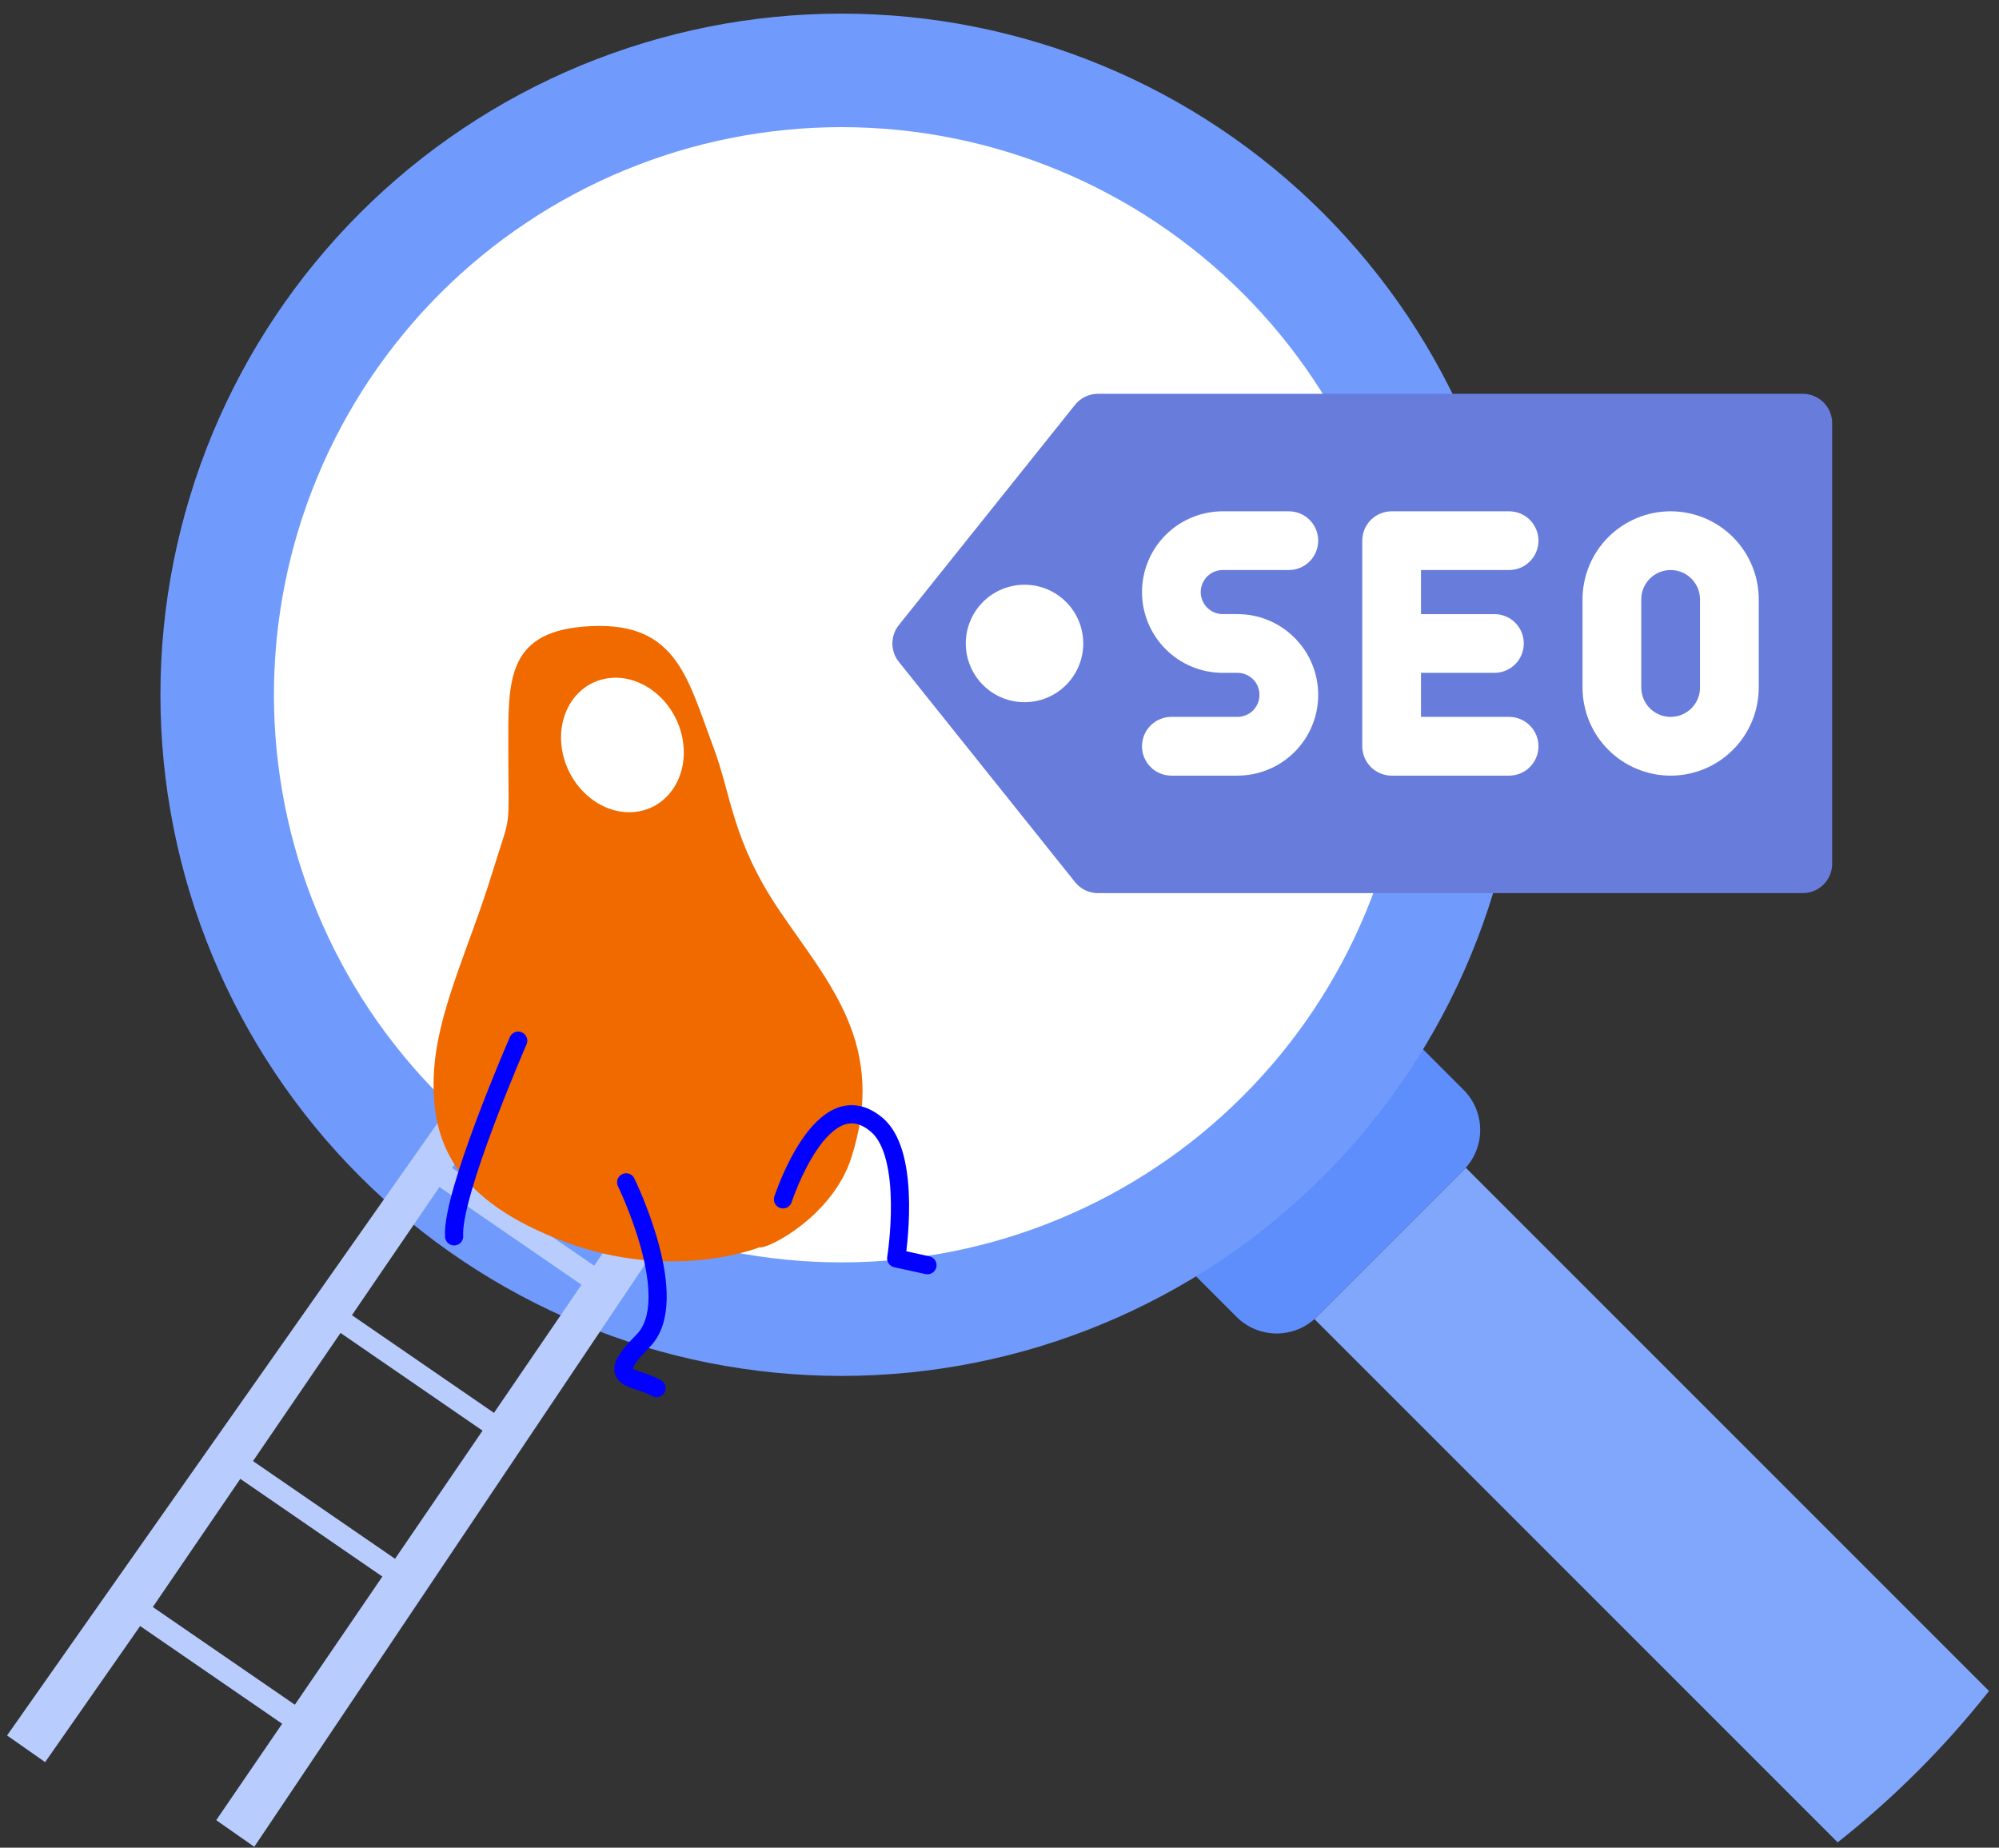 <?xml version="1.0" encoding="UTF-8" standalone="no"?><!DOCTYPE svg PUBLIC "-//W3C//DTD SVG 1.1//EN" "http://www.w3.org/Graphics/SVG/1.1/DTD/svg11.dtd"><svg width="100%" height="100%" viewBox="0 0 264 244" version="1.1" xmlns="http://www.w3.org/2000/svg" xmlns:xlink="http://www.w3.org/1999/xlink" xml:space="preserve" xmlns:serif="http://www.serif.com/" style="fill-rule:evenodd;clip-rule:evenodd;stroke-linecap:round;stroke-linejoin:round;stroke-miterlimit:1.5;"><rect x="0" y="0" width="264" height="244" fill="#333333" stroke="none"/><path d="M193.289,154.513l-19.389,19.389c-0.347,0.352 -0.726,0.662 -1.132,0.931c-0.41,0.274 -0.844,0.507 -1.296,0.694c-0.456,0.187 -0.926,0.328 -1.405,0.424c-0.484,0.096 -0.972,0.146 -1.46,0.146c-0.493,0 -0.982,-0.05 -1.465,-0.146c-0.479,-0.096 -0.949,-0.237 -1.406,-0.424c-0.452,-0.187 -0.885,-0.42 -1.291,-0.694c-0.411,-0.269 -0.79,-0.579 -1.136,-0.931l-7.197,-7.196l29.981,-29.98l7.196,7.196c0.351,0.347 0.662,0.725 0.931,1.136c0.274,0.406 0.506,0.84 0.694,1.291c0.187,0.457 0.328,0.927 0.424,1.406c0.096,0.484 0.146,0.972 0.146,1.465c-0,0.488 -0.05,0.976 -0.146,1.46c-0.096,0.479 -0.237,0.949 -0.424,1.405c-0.188,0.452 -0.42,0.886 -0.694,1.296c-0.269,0.406 -0.58,0.785 -0.931,1.132Z" style="fill:#5e8efc;fill-rule:nonzero;"/><path d="M201.088,91.75c-0,1.47 -0.037,2.944 -0.11,4.413c-0.073,1.469 -0.182,2.939 -0.324,4.403c-0.146,1.465 -0.324,2.925 -0.543,4.381c-0.214,1.456 -0.465,2.907 -0.753,4.349c-0.287,1.446 -0.611,2.879 -0.967,4.308c-0.356,1.428 -0.749,2.847 -1.178,4.257c-0.428,1.41 -0.889,2.806 -1.387,4.194c-0.493,1.382 -1.022,2.756 -1.588,4.116c-0.561,1.36 -1.159,2.706 -1.789,4.038c-0.629,1.328 -1.291,2.642 -1.985,3.943c-0.693,1.296 -1.419,2.578 -2.176,3.842c-0.758,1.26 -1.543,2.505 -2.359,3.728c-0.822,1.223 -1.666,2.428 -2.542,3.61c-0.881,1.182 -1.784,2.345 -2.72,3.482c-0.931,1.136 -1.894,2.254 -2.884,3.344c-0.985,1.091 -2.003,2.154 -3.043,3.195c-1.041,1.04 -2.104,2.058 -3.195,3.043c-1.095,0.991 -2.208,1.953 -3.345,2.884c-1.136,0.936 -2.299,1.839 -3.481,2.72c-1.182,0.876 -2.387,1.72 -3.61,2.542c-1.223,0.817 -2.469,1.601 -3.728,2.359c-1.264,0.757 -2.546,1.483 -3.842,2.177c-1.301,0.693 -2.615,1.355 -3.943,1.985c-1.332,0.629 -2.679,1.227 -4.038,1.788c-1.36,0.566 -2.734,1.096 -4.116,1.588c-1.388,0.498 -2.784,0.959 -4.194,1.388c-1.41,0.429 -2.829,0.821 -4.258,1.177c-1.428,0.356 -2.861,0.68 -4.307,0.967c-1.442,0.288 -2.893,0.539 -4.349,0.753c-1.456,0.219 -2.916,0.397 -4.381,0.543c-1.464,0.142 -2.934,0.251 -4.403,0.324c-1.47,0.073 -2.943,0.11 -4.413,0.11c-1.474,-0 -2.943,-0.037 -4.412,-0.11c-1.474,-0.073 -2.939,-0.182 -4.404,-0.324c-1.465,-0.146 -2.925,-0.324 -4.385,-0.543c-1.456,-0.214 -2.903,-0.465 -4.349,-0.753c-1.442,-0.287 -2.879,-0.611 -4.308,-0.967c-1.428,-0.356 -2.847,-0.748 -4.253,-1.177c-1.41,-0.429 -2.806,-0.89 -4.193,-1.388c-1.388,-0.492 -2.761,-1.022 -4.121,-1.588c-1.36,-0.561 -2.706,-1.159 -4.034,-1.788c-1.332,-0.63 -2.646,-1.292 -3.942,-1.985c-1.301,-0.694 -2.583,-1.42 -3.843,-2.177c-1.264,-0.758 -2.505,-1.542 -3.732,-2.359c-1.223,-0.822 -2.428,-1.666 -3.61,-2.542c-1.182,-0.881 -2.341,-1.784 -3.477,-2.72c-1.141,-0.931 -2.254,-1.893 -3.345,-2.884c-1.091,-0.985 -2.158,-2.003 -3.199,-3.043c-1.04,-1.041 -2.053,-2.104 -3.043,-3.195c-0.991,-1.09 -1.949,-2.208 -2.884,-3.344c-0.931,-1.137 -1.839,-2.3 -2.716,-3.482c-0.876,-1.182 -1.724,-2.387 -2.541,-3.61c-0.817,-1.223 -1.607,-2.468 -2.364,-3.728c-0.758,-1.264 -1.483,-2.546 -2.177,-3.842c-0.693,-1.301 -1.355,-2.615 -1.985,-3.943c-0.629,-1.332 -1.223,-2.678 -1.788,-4.038c-0.562,-1.36 -1.091,-2.734 -1.588,-4.116c-0.498,-1.388 -0.959,-2.784 -1.383,-4.194c-0.429,-1.41 -0.822,-2.829 -1.177,-4.257c-0.361,-1.429 -0.685,-2.862 -0.968,-4.308c-0.287,-1.442 -0.543,-2.893 -0.757,-4.349c-0.215,-1.456 -0.397,-2.916 -0.539,-4.381c-0.146,-1.464 -0.255,-2.934 -0.324,-4.403c-0.073,-1.469 -0.109,-2.943 -0.109,-4.413c-0,-1.474 0.036,-2.943 0.109,-4.412c0.069,-1.474 0.178,-2.939 0.324,-4.404c0.142,-1.465 0.324,-2.925 0.539,-4.385c0.214,-1.456 0.47,-2.902 0.757,-4.349c0.283,-1.442 0.607,-2.879 0.968,-4.308c0.355,-1.428 0.748,-2.847 1.177,-4.253c0.424,-1.41 0.885,-2.806 1.383,-4.193c0.497,-1.387 1.026,-2.761 1.588,-4.121c0.565,-1.36 1.159,-2.706 1.788,-4.034c0.63,-1.332 1.292,-2.646 1.985,-3.942c0.694,-1.301 1.419,-2.583 2.177,-3.843c0.757,-1.264 1.547,-2.505 2.364,-3.732c0.817,-1.223 1.665,-2.428 2.541,-3.61c0.877,-1.182 1.785,-2.341 2.716,-3.477c0.935,-1.141 1.893,-2.254 2.884,-3.345c0.99,-1.09 2.003,-2.158 3.043,-3.199c1.041,-1.04 2.108,-2.053 3.199,-3.043c1.091,-0.986 2.204,-1.949 3.345,-2.884c1.136,-0.931 2.295,-1.839 3.477,-2.715c1.182,-0.877 2.387,-1.725 3.61,-2.542c1.227,-0.817 2.468,-1.606 3.732,-2.364c1.26,-0.757 2.542,-1.483 3.843,-2.177c1.296,-0.693 2.61,-1.355 3.942,-1.985c1.328,-0.629 2.674,-1.223 4.034,-1.788c1.36,-0.562 2.733,-1.091 4.121,-1.588c1.387,-0.498 2.783,-0.959 4.193,-1.383c1.406,-0.429 2.825,-0.821 4.253,-1.177c1.429,-0.361 2.866,-0.685 4.308,-0.968c1.446,-0.287 2.893,-0.543 4.349,-0.757c1.46,-0.215 2.92,-0.397 4.385,-0.539c1.465,-0.146 2.93,-0.255 4.404,-0.324c1.469,-0.073 2.938,-0.109 4.412,-0.109c1.47,-0 2.943,0.036 4.413,0.109c1.469,0.069 2.939,0.178 4.403,0.324c1.465,0.142 2.925,0.324 4.381,0.539c1.456,0.214 2.907,0.47 4.349,0.757c1.446,0.283 2.879,0.607 4.307,0.968c1.429,0.356 2.848,0.748 4.258,1.177c1.41,0.424 2.806,0.885 4.194,1.383c1.382,0.497 2.756,1.026 4.116,1.588c1.359,0.565 2.706,1.159 4.038,1.788c1.328,0.63 2.642,1.292 3.943,1.985c1.296,0.694 2.578,1.42 3.842,2.177c1.259,0.758 2.505,1.547 3.728,2.364c1.223,0.817 2.428,1.665 3.61,2.542c1.182,0.876 2.345,1.784 3.481,2.715c1.137,0.935 2.25,1.898 3.345,2.884c1.091,0.99 2.154,2.003 3.195,3.043c1.04,1.041 2.058,2.109 3.043,3.199c0.99,1.091 1.953,2.204 2.884,3.345c0.936,1.136 1.839,2.295 2.72,3.477c0.876,1.182 1.72,2.387 2.542,3.61c0.816,1.227 1.601,2.468 2.359,3.732c0.757,1.26 1.483,2.542 2.176,3.843c0.694,1.296 1.356,2.61 1.985,3.942c0.63,1.328 1.228,2.674 1.789,4.034c0.566,1.36 1.095,2.734 1.588,4.121c0.498,1.387 0.959,2.783 1.387,4.193c0.429,1.406 0.822,2.825 1.178,4.253c0.356,1.429 0.68,2.866 0.967,4.308c0.288,1.447 0.539,2.893 0.753,4.349c0.219,1.46 0.397,2.92 0.543,4.385c0.142,1.465 0.251,2.93 0.324,4.404c0.073,1.469 0.11,2.938 0.11,4.412Z" style="fill:#709bfc;fill-rule:nonzero;"/><path d="M186.093,91.75c-0,1.228 -0.028,2.451 -0.087,3.678c-0.064,1.223 -0.15,2.446 -0.274,3.669c-0.118,1.218 -0.269,2.437 -0.447,3.651c-0.182,1.213 -0.392,2.423 -0.63,3.623c-0.241,1.205 -0.511,2.4 -0.807,3.591c-0.297,1.191 -0.625,2.373 -0.981,3.546c-0.356,1.173 -0.74,2.341 -1.155,3.495c-0.411,1.155 -0.853,2.3 -1.323,3.432c-0.47,1.131 -0.968,2.254 -1.492,3.363c-0.525,1.109 -1.073,2.204 -1.652,3.285c-0.58,1.082 -1.182,2.15 -1.816,3.204c-0.63,1.049 -1.287,2.085 -1.967,3.107c-0.68,1.018 -1.387,2.022 -2.118,3.008c-0.73,0.985 -1.487,1.953 -2.263,2.902c-0.78,0.949 -1.579,1.875 -2.405,2.783c-0.821,0.908 -1.67,1.798 -2.537,2.665c-0.867,0.867 -1.757,1.716 -2.665,2.537c-0.908,0.826 -1.834,1.625 -2.783,2.405c-0.95,0.776 -1.917,1.533 -2.903,2.264c-0.985,0.73 -1.989,1.437 -3.007,2.117c-1.022,0.68 -2.058,1.337 -3.107,1.967c-1.054,0.634 -2.122,1.236 -3.204,1.816c-1.081,0.579 -2.176,1.127 -3.285,1.652c-1.109,0.525 -2.232,1.022 -3.363,1.492c-1.132,0.47 -2.277,0.913 -3.432,1.323c-1.154,0.416 -2.323,0.799 -3.495,1.155c-1.173,0.356 -2.355,0.684 -3.546,0.981c-1.191,0.296 -2.387,0.566 -3.591,0.808c-1.2,0.237 -2.41,0.447 -3.623,0.629c-1.214,0.178 -2.433,0.329 -3.651,0.447c-1.223,0.124 -2.446,0.21 -3.669,0.274c-1.227,0.06 -2.45,0.087 -3.678,0.087c-1.227,-0 -2.455,-0.027 -3.678,-0.087c-1.227,-0.064 -2.45,-0.15 -3.669,-0.274c-1.223,-0.118 -2.441,-0.269 -3.655,-0.447c-1.209,-0.182 -2.418,-0.392 -3.623,-0.629c-1.205,-0.242 -2.4,-0.512 -3.591,-0.808c-1.187,-0.297 -2.369,-0.625 -3.546,-0.981c-1.173,-0.356 -2.336,-0.739 -3.491,-1.155c-1.154,-0.41 -2.3,-0.853 -3.431,-1.323c-1.137,-0.47 -2.259,-0.967 -3.368,-1.492c-1.109,-0.525 -2.204,-1.073 -3.286,-1.652c-1.081,-0.58 -2.149,-1.182 -3.198,-1.816c-1.054,-0.63 -2.09,-1.287 -3.108,-1.967c-1.022,-0.68 -2.026,-1.387 -3.012,-2.117c-0.985,-0.731 -1.948,-1.488 -2.897,-2.264c-0.949,-0.78 -1.88,-1.579 -2.788,-2.405c-0.909,-0.821 -1.798,-1.67 -2.665,-2.537c-0.867,-0.867 -1.712,-1.757 -2.538,-2.665c-0.821,-0.908 -1.624,-1.834 -2.4,-2.783c-0.78,-0.949 -1.533,-1.917 -2.263,-2.902c-0.73,-0.986 -1.438,-1.99 -2.122,-3.008c-0.68,-1.022 -1.337,-2.058 -1.967,-3.107c-0.63,-1.054 -1.236,-2.122 -1.811,-3.204c-0.58,-1.081 -1.132,-2.176 -1.657,-3.285c-0.525,-1.109 -1.022,-2.232 -1.487,-3.363c-0.471,-1.132 -0.913,-2.277 -1.328,-3.432c-0.411,-1.154 -0.799,-2.322 -1.155,-3.495c-0.356,-1.173 -0.68,-2.355 -0.981,-3.546c-0.297,-1.191 -0.566,-2.386 -0.803,-3.591c-0.242,-1.2 -0.452,-2.41 -0.63,-3.623c-0.182,-1.214 -0.328,-2.433 -0.452,-3.651c-0.118,-1.223 -0.21,-2.446 -0.269,-3.669c-0.059,-1.227 -0.091,-2.45 -0.091,-3.678c-0,-1.227 0.032,-2.455 0.091,-3.678c0.059,-1.227 0.151,-2.45 0.269,-3.669c0.124,-1.222 0.27,-2.441 0.452,-3.655c0.178,-1.209 0.388,-2.418 0.63,-3.623c0.237,-1.205 0.506,-2.4 0.803,-3.591c0.301,-1.187 0.625,-2.368 0.981,-3.546c0.356,-1.173 0.744,-2.336 1.155,-3.491c0.415,-1.154 0.857,-2.3 1.328,-3.431c0.465,-1.136 0.962,-2.259 1.487,-3.368c0.525,-1.109 1.077,-2.204 1.657,-3.285c0.575,-1.082 1.181,-2.15 1.811,-3.199c0.63,-1.054 1.287,-2.09 1.967,-3.108c0.684,-1.022 1.392,-2.026 2.122,-3.012c0.73,-0.985 1.483,-1.948 2.263,-2.897c0.776,-0.949 1.579,-1.88 2.4,-2.788c0.826,-0.908 1.671,-1.798 2.538,-2.665c0.867,-0.867 1.756,-1.711 2.665,-2.537c0.908,-0.822 1.839,-1.625 2.788,-2.401c0.949,-0.78 1.912,-1.533 2.897,-2.263c0.986,-0.73 1.99,-1.437 3.012,-2.117c1.018,-0.685 2.054,-1.342 3.108,-1.972c1.049,-0.629 2.117,-1.236 3.198,-1.811c1.082,-0.58 2.177,-1.132 3.286,-1.657c1.109,-0.525 2.231,-1.022 3.368,-1.487c1.131,-0.47 2.277,-0.913 3.431,-1.328c1.155,-0.411 2.318,-0.799 3.491,-1.155c1.177,-0.356 2.359,-0.68 3.546,-0.981c1.191,-0.296 2.386,-0.566 3.591,-0.803c1.205,-0.242 2.414,-0.452 3.623,-0.63c1.214,-0.182 2.432,-0.328 3.655,-0.451c1.219,-0.119 2.442,-0.21 3.669,-0.27c1.223,-0.059 2.451,-0.091 3.678,-0.091c1.228,0 2.451,0.032 3.678,0.091c1.223,0.06 2.446,0.151 3.669,0.27c1.218,0.123 2.437,0.269 3.651,0.451c1.213,0.178 2.423,0.388 3.623,0.63c1.204,0.237 2.4,0.507 3.591,0.803c1.191,0.301 2.373,0.625 3.546,0.981c1.172,0.356 2.341,0.744 3.495,1.155c1.155,0.415 2.3,0.858 3.432,1.328c1.131,0.465 2.254,0.962 3.363,1.487c1.109,0.525 2.204,1.077 3.285,1.657c1.082,0.575 2.15,1.182 3.204,1.811c1.049,0.63 2.085,1.287 3.107,1.972c1.018,0.68 2.022,1.387 3.007,2.117c0.986,0.73 1.953,1.483 2.903,2.263c0.949,0.776 1.875,1.579 2.783,2.401c0.908,0.826 1.798,1.67 2.665,2.537c0.867,0.867 1.716,1.757 2.537,2.665c0.826,0.908 1.625,1.839 2.405,2.788c0.776,0.949 1.533,1.912 2.263,2.897c0.731,0.986 1.438,1.99 2.118,3.012c0.68,1.018 1.337,2.054 1.967,3.108c0.634,1.049 1.236,2.117 1.816,3.199c0.579,1.081 1.127,2.176 1.652,3.285c0.524,1.109 1.022,2.232 1.492,3.368c0.47,1.131 0.912,2.277 1.323,3.431c0.415,1.155 0.799,2.318 1.155,3.491c0.356,1.178 0.684,2.359 0.981,3.546c0.296,1.191 0.566,2.386 0.807,3.591c0.238,1.205 0.448,2.414 0.63,3.623c0.178,1.214 0.329,2.433 0.447,3.655c0.124,1.219 0.21,2.442 0.274,3.669c0.059,1.223 0.087,2.451 0.087,3.678Z" style="fill:#fff;fill-rule:nonzero;"/><path d="M262.682,223.308c-5.882,7.438 -12.549,14.105 -19.987,19.987l-69.092,-69.092l19.987,-19.987l69.092,69.092Z" style="fill:#81a7fc;fill-rule:nonzero;"/><g><clipPath id="_clip1"><rect x="-14.214" y="127.527" width="109.204" height="137.847"/></clipPath><g clip-path="url(#_clip1)"><path d="M95.857,142.268l-3.991,5.596l-18.928,-12.938l3.722,-5.278l-3.914,-2.624l-71.812,102.156l5.026,3.52l12.547,-17.97l18.758,12.903l-8.709,12.734l5.026,3.517l66.391,-98.945l-4.116,-2.671Zm-22.916,-7.296l18.76,12.902l-18.76,-12.902Zm-26.464,38.707l11.557,-16.923l18.76,12.902l-11.557,16.923l-18.76,-12.902Zm17.252,15.247l-11.557,16.923l-18.758,-12.902l11.557,-16.923l18.758,12.902Zm-4.019,-34.683l11.558,-16.923l18.757,12.902l-11.557,16.923l-18.758,-12.902Zm-39.529,57.975l11.557,-16.924l18.76,12.903l-11.557,16.923l-18.76,-12.902Z" style="fill:#b8cdfe;fill-rule:nonzero;"/></g></g><g><path d="M238.089,117.942l-93.088,-0c-0.588,-0 -1.148,-0.128 -1.679,-0.383c-0.528,-0.255 -0.978,-0.612 -1.346,-1.073l-23.273,-29.088c-0.276,-0.344 -0.485,-0.723 -0.63,-1.141c-0.145,-0.414 -0.22,-0.843 -0.22,-1.282c0,-0.443 0.075,-0.871 0.22,-1.286c0.145,-0.414 0.354,-0.797 0.63,-1.14l23.273,-29.089c0.368,-0.46 0.818,-0.818 1.346,-1.073c0.531,-0.255 1.091,-0.382 1.679,-0.382l93.088,-0c0.255,-0 0.506,0.025 0.754,0.074c0.252,0.05 0.493,0.124 0.73,0.223c0.234,0.096 0.457,0.216 0.669,0.358c0.213,0.142 0.408,0.301 0.588,0.482c0.181,0.18 0.34,0.375 0.482,0.588c0.142,0.212 0.262,0.435 0.361,0.669c0.096,0.237 0.17,0.478 0.22,0.73c0.049,0.248 0.074,0.499 0.074,0.754l0,58.181c0,0.255 -0.025,0.506 -0.074,0.757c-0.05,0.248 -0.124,0.493 -0.22,0.727c-0.099,0.237 -0.219,0.46 -0.361,0.669c-0.142,0.212 -0.301,0.411 -0.482,0.588c-0.18,0.18 -0.375,0.343 -0.588,0.485c-0.212,0.138 -0.435,0.259 -0.669,0.358c-0.237,0.095 -0.478,0.17 -0.73,0.219c-0.248,0.05 -0.499,0.075 -0.754,0.075Z" style="fill:#687cdb;fill-rule:nonzero;"/><path d="M143.063,84.975c0,0.507 -0.049,1.013 -0.152,1.512c-0.099,0.5 -0.244,0.985 -0.439,1.456c-0.195,0.471 -0.436,0.917 -0.719,1.339c-0.28,0.425 -0.602,0.818 -0.963,1.176c-0.362,0.361 -0.751,0.683 -1.176,0.967c-0.422,0.283 -0.872,0.52 -1.343,0.715c-0.467,0.195 -0.952,0.344 -1.452,0.443c-0.499,0.099 -1.006,0.148 -1.516,0.148c-0.506,0 -1.013,-0.049 -1.512,-0.148c-0.499,-0.099 -0.985,-0.248 -1.456,-0.443c-0.471,-0.195 -0.917,-0.432 -1.342,-0.715c-0.421,-0.284 -0.814,-0.606 -1.172,-0.967c-0.361,-0.358 -0.684,-0.751 -0.967,-1.176c-0.283,-0.422 -0.521,-0.868 -0.716,-1.339c-0.194,-0.471 -0.343,-0.956 -0.442,-1.456c-0.099,-0.499 -0.149,-1.005 -0.149,-1.512c-0,-0.51 0.05,-1.016 0.149,-1.516c0.099,-0.499 0.248,-0.984 0.442,-1.452c0.195,-0.471 0.433,-0.921 0.716,-1.342c0.283,-0.425 0.606,-0.815 0.967,-1.176c0.358,-0.361 0.751,-0.684 1.172,-0.964c0.425,-0.283 0.871,-0.524 1.342,-0.718c0.471,-0.195 0.957,-0.341 1.456,-0.44c0.499,-0.102 1.006,-0.152 1.512,-0.152c0.51,0 1.017,0.05 1.516,0.152c0.5,0.099 0.985,0.245 1.452,0.44c0.471,0.194 0.921,0.435 1.343,0.718c0.425,0.28 0.814,0.603 1.176,0.964c0.361,0.361 0.683,0.751 0.963,1.176c0.283,0.421 0.524,0.871 0.719,1.342c0.195,0.468 0.34,0.953 0.439,1.452c0.103,0.5 0.152,1.006 0.152,1.516Z" style="fill:#fff;fill-rule:nonzero;"/><path d="M161.484,75.278l8.727,-0c0.255,-0 0.507,-0.025 0.758,-0.075c0.248,-0.049 0.492,-0.124 0.726,-0.219c0.237,-0.099 0.46,-0.22 0.673,-0.362c0.212,-0.141 0.407,-0.301 0.588,-0.481c0.181,-0.181 0.34,-0.376 0.482,-0.588c0.141,-0.213 0.262,-0.436 0.357,-0.67c0.099,-0.237 0.17,-0.478 0.22,-0.729c0.049,-0.248 0.074,-0.5 0.074,-0.755c0,-0.255 -0.025,-0.506 -0.074,-0.757c-0.05,-0.248 -0.121,-0.493 -0.22,-0.727c-0.095,-0.237 -0.216,-0.46 -0.357,-0.672c-0.142,-0.209 -0.301,-0.408 -0.482,-0.588c-0.181,-0.178 -0.376,-0.34 -0.588,-0.482c-0.213,-0.142 -0.436,-0.259 -0.673,-0.358c-0.234,-0.095 -0.478,-0.17 -0.726,-0.219c-0.251,-0.05 -0.503,-0.075 -0.758,-0.075l-8.727,0c-0.698,0 -1.392,0.068 -2.079,0.206c-0.687,0.134 -1.353,0.336 -2.001,0.605c-0.648,0.269 -1.261,0.595 -1.845,0.985c-0.581,0.389 -1.119,0.832 -1.615,1.328c-0.496,0.496 -0.939,1.034 -1.328,1.615c-0.39,0.584 -0.716,1.197 -0.985,1.845c-0.269,0.645 -0.471,1.314 -0.606,2.001c-0.138,0.688 -0.205,1.378 -0.205,2.079c-0,0.702 0.067,1.396 0.205,2.083c0.135,0.687 0.337,1.353 0.606,2.001c0.269,0.645 0.595,1.261 0.985,1.842c0.389,0.584 0.832,1.123 1.328,1.618c0.496,0.496 1.034,0.935 1.615,1.325c0.584,0.39 1.197,0.719 1.845,0.988c0.648,0.266 1.314,0.468 2.001,0.606c0.687,0.134 1.381,0.205 2.079,0.205l1.941,0c0.386,0 0.758,0.075 1.112,0.22c0.358,0.149 0.673,0.358 0.946,0.63c0.273,0.273 0.481,0.588 0.63,0.946c0.145,0.354 0.22,0.726 0.22,1.112c-0,0.386 -0.075,0.758 -0.22,1.112c-0.149,0.358 -0.357,0.673 -0.63,0.946c-0.273,0.273 -0.588,0.481 -0.946,0.63c-0.354,0.149 -0.726,0.22 -1.112,0.22l-8.727,-0c-0.255,-0 -0.506,0.025 -0.758,0.074c-0.248,0.053 -0.492,0.124 -0.726,0.223c-0.237,0.096 -0.46,0.216 -0.673,0.358c-0.209,0.142 -0.407,0.301 -0.584,0.482c-0.181,0.18 -0.344,0.375 -0.485,0.588c-0.142,0.212 -0.259,0.435 -0.358,0.669c-0.096,0.237 -0.17,0.478 -0.22,0.73c-0.049,0.248 -0.074,0.503 -0.074,0.758c-0,0.251 0.025,0.506 0.074,0.754c0.05,0.251 0.124,0.492 0.22,0.73c0.099,0.233 0.216,0.456 0.358,0.669c0.141,0.213 0.304,0.407 0.485,0.588c0.177,0.181 0.375,0.34 0.584,0.482c0.213,0.141 0.436,0.262 0.673,0.357c0.234,0.099 0.478,0.174 0.726,0.223c0.252,0.05 0.503,0.075 0.758,0.075l8.727,-0c0.701,-0 1.392,-0.071 2.079,-0.206c0.687,-0.138 1.357,-0.34 2.001,-0.609c0.648,-0.265 1.265,-0.595 1.845,-0.984c0.581,-0.39 1.123,-0.833 1.615,-1.325c0.496,-0.496 0.939,-1.034 1.329,-1.619c0.389,-0.58 0.719,-1.197 0.984,-1.841c0.269,-0.648 0.471,-1.314 0.609,-2.001c0.135,-0.688 0.202,-1.382 0.202,-2.083c0,-0.701 -0.067,-1.392 -0.202,-2.079c-0.138,-0.687 -0.34,-1.356 -0.609,-2.001c-0.265,-0.648 -0.595,-1.264 -0.984,-1.845c-0.39,-0.581 -0.833,-1.123 -1.329,-1.615c-0.492,-0.496 -1.034,-0.939 -1.615,-1.329c-0.58,-0.389 -1.197,-0.719 -1.845,-0.984c-0.644,-0.269 -1.314,-0.471 -2.001,-0.609c-0.687,-0.135 -1.378,-0.202 -2.079,-0.202l-1.941,-0c-0.386,-0 -0.754,-0.075 -1.112,-0.223c-0.358,-0.149 -0.669,-0.358 -0.942,-0.631c-0.273,-0.272 -0.485,-0.588 -0.631,-0.942c-0.148,-0.358 -0.223,-0.729 -0.223,-1.116c0,-0.386 0.075,-0.754 0.223,-1.112c0.146,-0.357 0.358,-0.673 0.631,-0.945c0.273,-0.273 0.584,-0.482 0.942,-0.631c0.358,-0.145 0.726,-0.219 1.112,-0.219Z" style="fill:#fff;fill-rule:nonzero;"/><path d="M199.303,75.278c0.255,-0 0.507,-0.025 0.754,-0.075c0.252,-0.049 0.493,-0.124 0.73,-0.219c0.234,-0.099 0.457,-0.22 0.669,-0.362c0.213,-0.141 0.408,-0.301 0.588,-0.481c0.181,-0.181 0.34,-0.376 0.482,-0.588c0.142,-0.213 0.262,-0.436 0.358,-0.67c0.099,-0.237 0.173,-0.478 0.223,-0.729c0.05,-0.248 0.074,-0.5 0.074,-0.755c0,-0.255 -0.024,-0.506 -0.074,-0.757c-0.05,-0.248 -0.124,-0.493 -0.223,-0.727c-0.096,-0.237 -0.216,-0.46 -0.358,-0.672c-0.142,-0.209 -0.301,-0.408 -0.482,-0.588c-0.18,-0.178 -0.375,-0.34 -0.588,-0.482c-0.212,-0.142 -0.435,-0.259 -0.669,-0.358c-0.237,-0.095 -0.478,-0.17 -0.73,-0.219c-0.247,-0.05 -0.499,-0.075 -0.754,-0.075l-15.516,0c-0.255,0 -0.507,0.025 -0.755,0.075c-0.251,0.049 -0.492,0.124 -0.729,0.219c-0.234,0.099 -0.457,0.216 -0.67,0.358c-0.212,0.142 -0.407,0.304 -0.588,0.482c-0.18,0.18 -0.34,0.379 -0.481,0.588c-0.142,0.212 -0.262,0.435 -0.362,0.672c-0.095,0.234 -0.17,0.479 -0.219,0.727c-0.05,0.251 -0.075,0.502 -0.075,0.757l0,27.152c0,0.251 0.025,0.506 0.075,0.754c0.049,0.251 0.124,0.492 0.219,0.73c0.1,0.233 0.22,0.456 0.362,0.669c0.141,0.213 0.301,0.407 0.481,0.588c0.181,0.181 0.376,0.34 0.588,0.482c0.213,0.141 0.436,0.262 0.67,0.357c0.237,0.099 0.478,0.174 0.729,0.223c0.248,0.05 0.5,0.075 0.755,0.075l15.516,-0c0.255,-0 0.507,-0.025 0.754,-0.075c0.252,-0.049 0.493,-0.124 0.73,-0.223c0.234,-0.095 0.457,-0.216 0.669,-0.357c0.213,-0.142 0.408,-0.301 0.588,-0.482c0.181,-0.181 0.34,-0.375 0.482,-0.588c0.142,-0.213 0.262,-0.436 0.358,-0.669c0.099,-0.238 0.173,-0.479 0.223,-0.73c0.05,-0.248 0.074,-0.503 0.074,-0.754c0,-0.255 -0.024,-0.51 -0.074,-0.758c-0.05,-0.252 -0.124,-0.493 -0.223,-0.73c-0.096,-0.234 -0.216,-0.457 -0.358,-0.669c-0.142,-0.213 -0.301,-0.408 -0.482,-0.588c-0.18,-0.181 -0.375,-0.34 -0.588,-0.482c-0.212,-0.142 -0.435,-0.262 -0.669,-0.358c-0.237,-0.099 -0.478,-0.17 -0.73,-0.223c-0.247,-0.049 -0.499,-0.074 -0.754,-0.074l-11.638,-0l-0,-5.816l9.697,0c0.255,0 0.507,-0.025 0.758,-0.074c0.248,-0.05 0.492,-0.124 0.726,-0.223c0.237,-0.096 0.461,-0.216 0.673,-0.358c0.209,-0.142 0.407,-0.301 0.585,-0.482c0.18,-0.18 0.343,-0.375 0.485,-0.588c0.141,-0.212 0.258,-0.435 0.357,-0.669c0.096,-0.237 0.17,-0.478 0.22,-0.73c0.05,-0.247 0.074,-0.499 0.074,-0.754c0,-0.255 -0.024,-0.506 -0.074,-0.758c-0.05,-0.251 -0.124,-0.492 -0.22,-0.726c-0.099,-0.237 -0.216,-0.46 -0.357,-0.673c-0.142,-0.212 -0.305,-0.407 -0.485,-0.588c-0.178,-0.18 -0.376,-0.34 -0.585,-0.482c-0.212,-0.141 -0.436,-0.262 -0.673,-0.357c-0.234,-0.099 -0.478,-0.17 -0.726,-0.22c-0.251,-0.049 -0.503,-0.074 -0.758,-0.074l-9.697,-0l-0,-5.819l11.638,-0Z" style="fill:#fff;fill-rule:nonzero;"/><path d="M220.635,67.521c-0.765,0 -1.523,0.075 -2.27,0.223c-0.751,0.149 -1.477,0.369 -2.182,0.663c-0.708,0.29 -1.378,0.651 -2.012,1.073c-0.637,0.425 -1.225,0.907 -1.763,1.448c-0.542,0.539 -1.024,1.127 -1.449,1.764c-0.425,0.634 -0.783,1.304 -1.073,2.012c-0.294,0.705 -0.514,1.431 -0.662,2.182c-0.153,0.75 -0.227,1.505 -0.227,2.27l-0,11.635c-0,0.765 0.074,1.523 0.227,2.27c0.148,0.751 0.368,1.477 0.662,2.185c0.29,0.705 0.648,1.374 1.073,2.012c0.425,0.634 0.907,1.222 1.449,1.76c0.538,0.542 1.126,1.024 1.763,1.449c0.634,0.425 1.304,0.782 2.012,1.076c0.705,0.291 1.431,0.51 2.182,0.663c0.747,0.148 1.505,0.223 2.27,0.223c0.762,-0 1.52,-0.075 2.27,-0.223c0.748,-0.153 1.477,-0.372 2.182,-0.663c0.705,-0.294 1.378,-0.651 2.012,-1.076c0.634,-0.425 1.222,-0.907 1.764,-1.449c0.538,-0.538 1.023,-1.126 1.445,-1.76c0.425,-0.638 0.782,-1.307 1.076,-2.012c0.294,-0.708 0.514,-1.434 0.663,-2.185c0.148,-0.747 0.223,-1.505 0.223,-2.27l-0,-11.635c-0,-0.765 -0.075,-1.52 -0.223,-2.27c-0.149,-0.751 -0.369,-1.477 -0.663,-2.182c-0.294,-0.708 -0.651,-1.378 -1.076,-2.012c-0.422,-0.637 -0.907,-1.225 -1.445,-1.764c-0.542,-0.541 -1.13,-1.023 -1.764,-1.448c-0.634,-0.425 -1.307,-0.783 -2.012,-1.073c-0.705,-0.294 -1.434,-0.514 -2.182,-0.663c-0.75,-0.148 -1.508,-0.223 -2.27,-0.223Zm3.878,23.27c0,0.255 -0.024,0.506 -0.074,0.758c-0.05,0.251 -0.124,0.492 -0.22,0.726c-0.099,0.237 -0.219,0.46 -0.361,0.673c-0.142,0.212 -0.301,0.407 -0.482,0.587c-0.18,0.181 -0.375,0.34 -0.587,0.482c-0.213,0.142 -0.436,0.262 -0.67,0.358c-0.237,0.099 -0.478,0.17 -0.729,0.219c-0.248,0.05 -0.5,0.075 -0.755,0.075c-0.255,-0 -0.506,-0.025 -0.758,-0.075c-0.248,-0.049 -0.492,-0.12 -0.726,-0.219c-0.237,-0.096 -0.46,-0.216 -0.673,-0.358c-0.209,-0.142 -0.407,-0.301 -0.588,-0.482c-0.177,-0.18 -0.34,-0.375 -0.481,-0.587c-0.142,-0.213 -0.259,-0.436 -0.358,-0.673c-0.099,-0.234 -0.17,-0.475 -0.22,-0.726c-0.049,-0.252 -0.074,-0.503 -0.074,-0.758l-0,-11.635c-0,-0.255 0.025,-0.507 0.074,-0.758c0.05,-0.248 0.121,-0.492 0.22,-0.726c0.099,-0.237 0.216,-0.461 0.358,-0.669c0.141,-0.213 0.304,-0.411 0.481,-0.588c0.181,-0.181 0.379,-0.344 0.588,-0.486c0.213,-0.141 0.436,-0.258 0.673,-0.357c0.234,-0.096 0.478,-0.17 0.726,-0.22c0.252,-0.05 0.503,-0.074 0.758,-0.074c0.255,-0 0.507,0.024 0.755,0.074c0.251,0.05 0.492,0.124 0.729,0.22c0.234,0.099 0.457,0.216 0.67,0.357c0.212,0.142 0.407,0.305 0.587,0.486c0.181,0.177 0.34,0.375 0.482,0.588c0.142,0.208 0.262,0.432 0.361,0.669c0.096,0.234 0.17,0.478 0.22,0.726c0.05,0.251 0.074,0.503 0.074,0.758l0,11.635Z" style="fill:#fff;fill-rule:nonzero;"/></g><g><path d="M100.274,164.726c0,-0 -11.426,4.565 -25.492,-0.666c-14.708,-5.47 -17.802,-13.189 -17.502,-21.848c0.289,-8.391 4.599,-16.729 7.782,-27.115c2.541,-8.294 2.085,-4.543 2.07,-16.564c-0.01,-8.46 -0.217,-14.912 9.832,-15.776c12.292,-1.057 13.704,6.448 17.253,15.911c2.458,6.552 2.417,12.322 8.899,21.842c6.432,9.446 14.089,17.593 9.298,32.426c-2.468,7.64 -10.958,12.043 -12.14,11.79Zm-19.728,-75.187c-4.38,0.463 -7.194,4.8 -6.281,9.68c0.914,4.879 5.211,8.465 9.591,8.003c4.379,-0.463 7.193,-4.8 6.28,-9.679c-0.914,-4.88 -5.211,-8.466 -9.59,-8.004Z" style="fill:#f06a00;"/><path d="M103.41,158.382c-0,0 5.17,-15.973 12.396,-9.826c4.738,4.03 2.551,17.618 2.551,17.618l4.128,0.906" style="fill:none;stroke:#0200ff;stroke-width:2.4px;"/><path d="M82.694,156.139c0,-0 7.619,15.538 2.227,20.936c-5.391,5.399 -1.149,4.549 1.782,6.237" style="fill:none;stroke:#0200ff;stroke-width:2.4px;"/><path d="M68.439,137.43c0,-0 -8.846,20.302 -8.463,25.836" style="fill:none;stroke:#0200ff;stroke-width:2.4px;"/></g><rect id="Artboard1" x="0" y="0" width="263.677" height="243.717" style="fill:none;"/></svg>